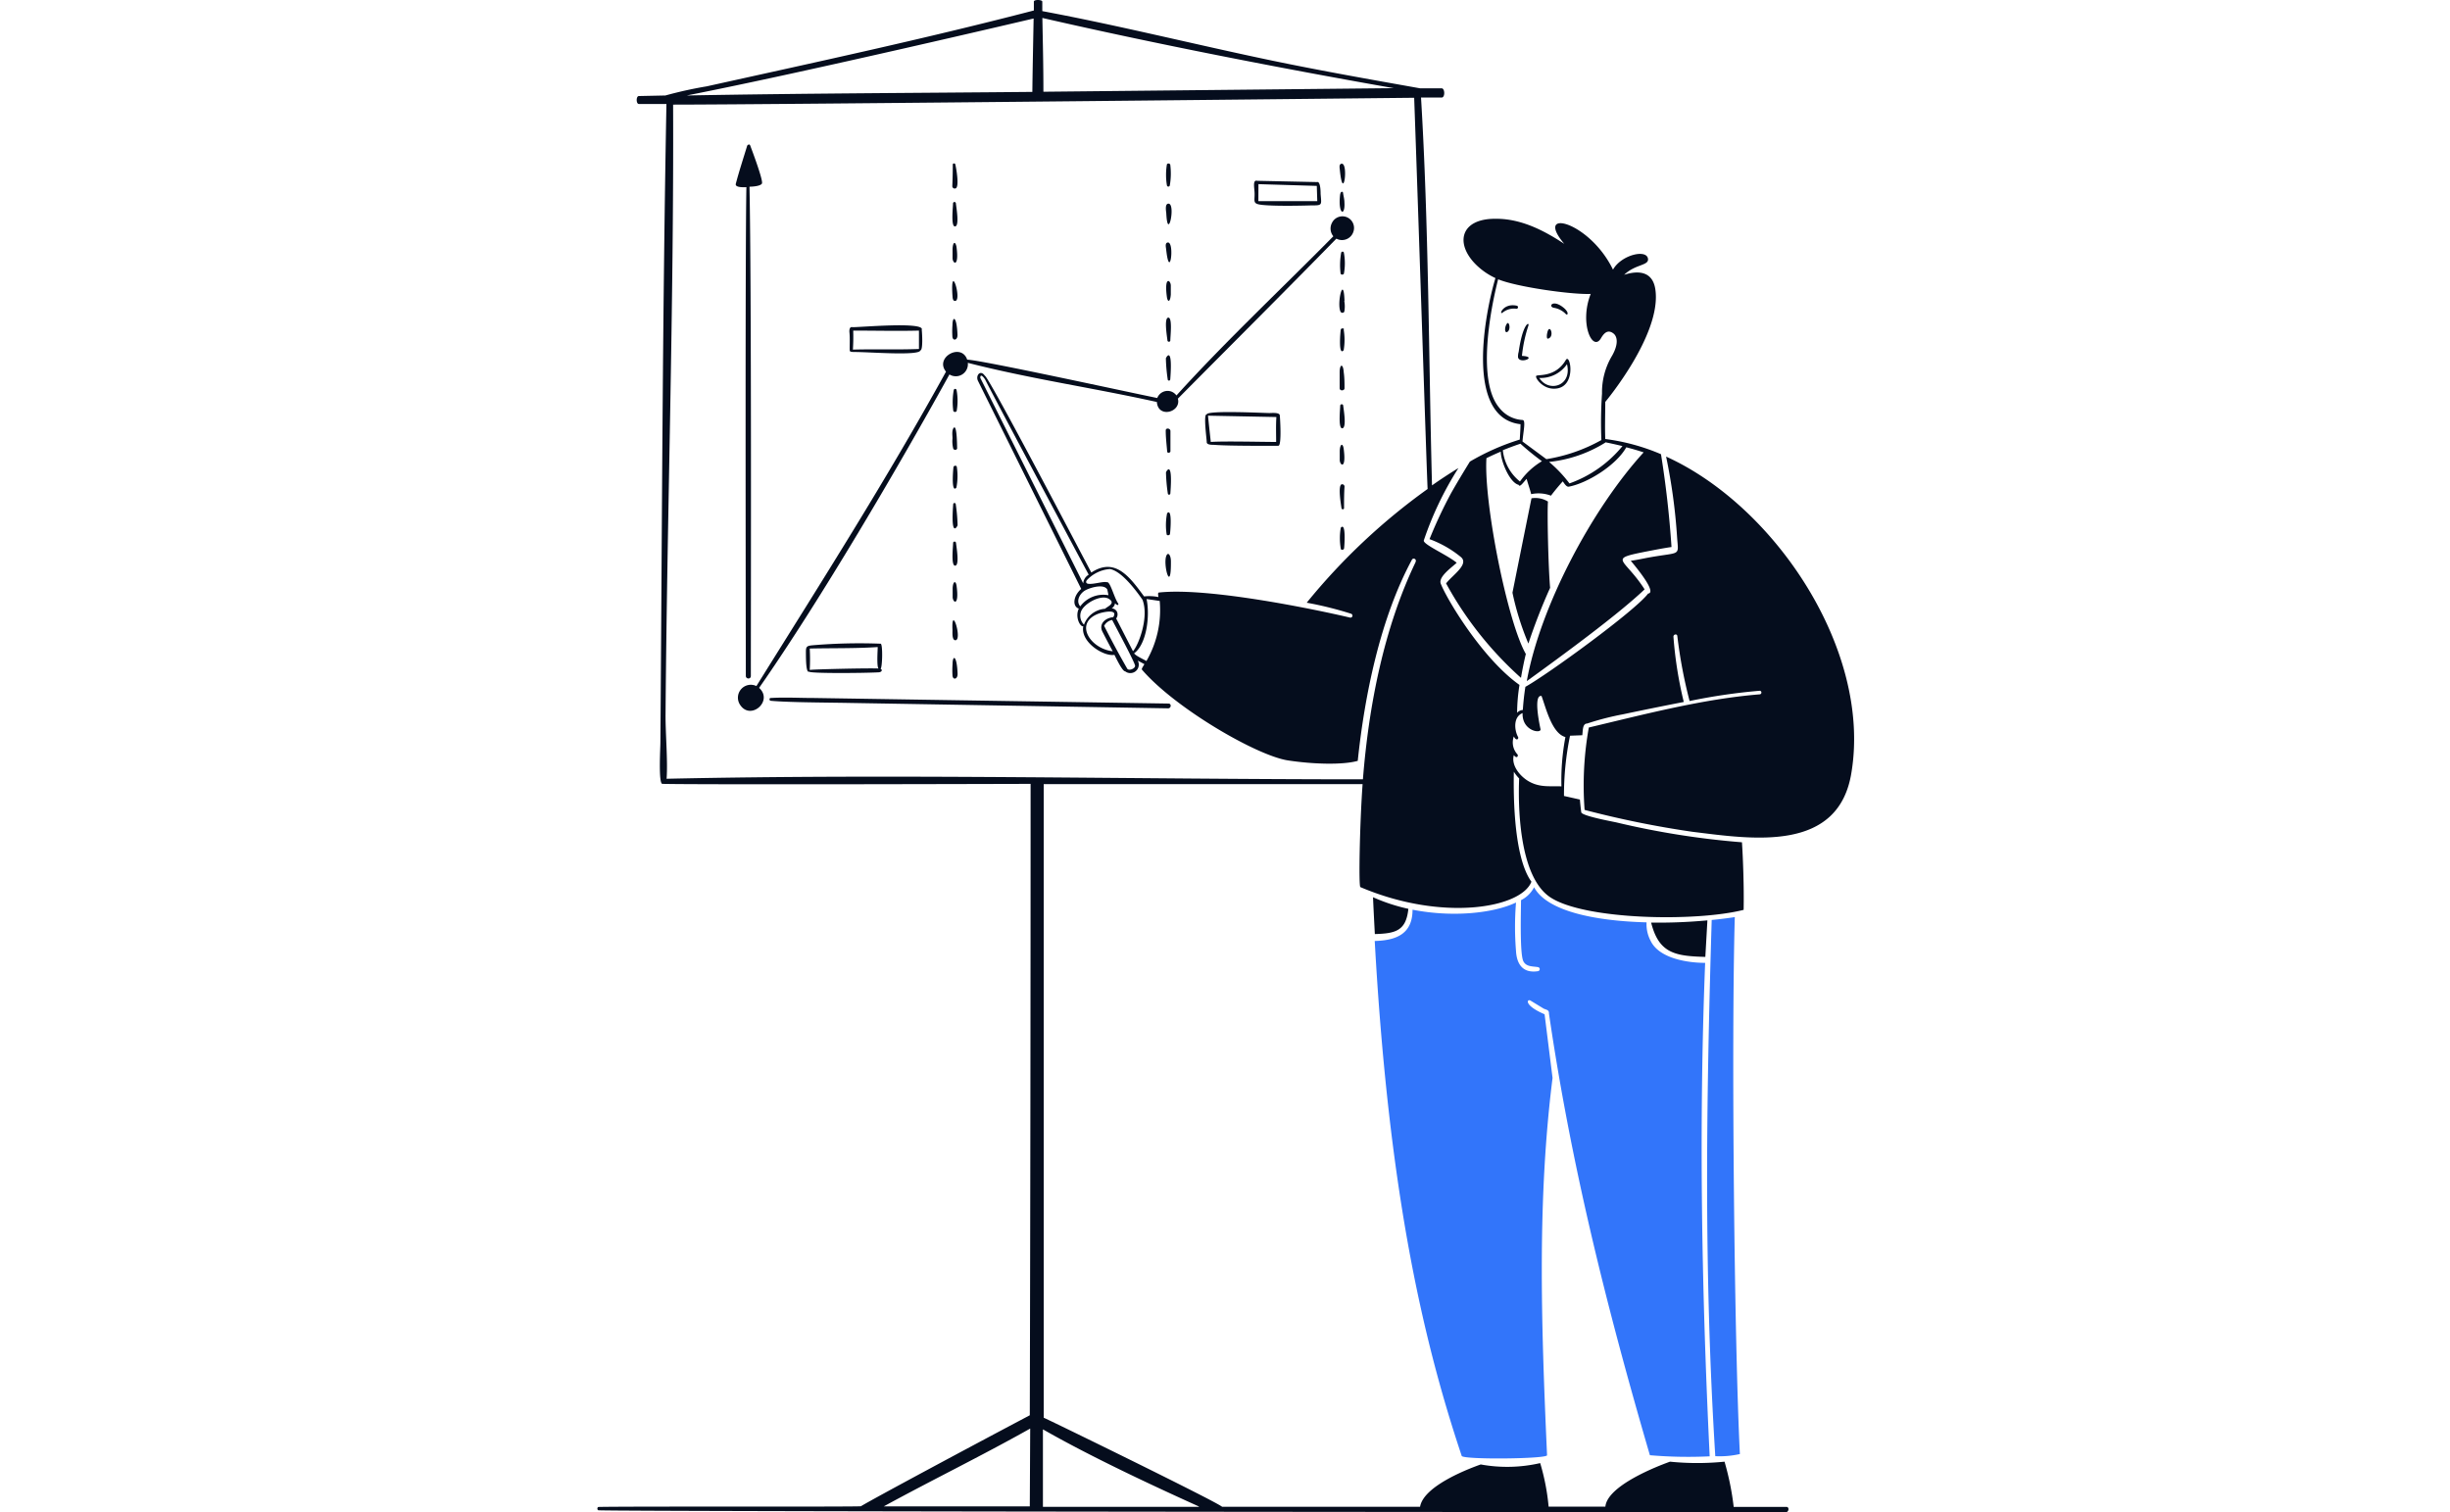 <svg xmlns="http://www.w3.org/2000/svg" fill="none" viewBox="0 0 324 200"><path fill="#050D1D" d="M177.806 39.807c-.116-3.642-1.053.347-.527 1.421a.29.29 0 0 0 .284.141.3.3 0 0 0 .106-.036.34.34 0 0 0 .105-.105c.089-.47.089-.952 0-1.421zm-9.959 14.821c-.705 0-8.305-.39-8.263.19-.474-.137 0 3.263 0 3.663s.811.337 1.053.358c2.105.158 7.937.116 8.421.116s.2-4 .189-4.01c-.01-.443-1.147-.306-1.4-.317m.916 3.822c-1.8 0-6.937-.127-8.642 0-.126-1.158-.253-2.316-.368-3.474l9.042.179c-.074 1.094-.032 2.2-.032 3.294m-14.137 1.41a.2.2 0 0 0 .107-.051.2.2 0 0 0 .051-.107v-2.684c0-.4-.642-.474-.621-.063 0 .926.116 1.842.189 2.758q.001.047.027.089a.18.18 0 0 0 .247.058m22.78-6.39a.2.2 0 0 0-.169.158c0 .443-.284 2.969.242 3.022.653 0 .211-2.453.148-3.043a.2.2 0 0 0-.084-.112.2.2 0 0 0-.137-.024m.284 5.853c-.106-.726-.474-.673-.516.316v1.179c0 .758.905 1.358.516-1.495m-.232 4.727c-.568.052-.126 2.673-.052 3.158 0 .178.326.22.336 0 0-.948 0-1.895.064-2.843a.31.31 0 0 0-.215-.305.3.3 0 0 0-.133-.01m.284-20.464c0-.221-.389-.19-.431 0s-.358 3.58.379 2.737a8 8 0 0 0 0-2.748zm-.579 5.642v2.106c0 .42.664.357.643 0 0-.695 0-1.39-.106-2.106-.063-1.116-.516-1.179-.537 0m.148 20.57a8.1 8.1 0 0 0 0 2.757c0 .232.389.19.431 0s.306-3.6-.431-2.758m28.19-29.086a2.8 2.8 0 0 1 1.568.821c.232.242.527-.179-.337-.873-1.431-1.127-2.031-.095-1.231.052m-.769 4.074c.937-.263.158-2.21-.126-.705-.032.126-.126.779.126.705m.716 6.621c3.158.063 2.221-4.842 1.621-3.79-1.389 2.37-3.747 1.864-3.916 2.106-.168.242.811 1.663 2.295 1.684m1.779-3.242c.705 2.905-2.421 3.8-3.663 1.821a4.21 4.21 0 0 0 3.663-1.82m-29.611-11.874a.3.3 0 0 0 .105-.084 7.5 7.5 0 0 0 0-2.779c0-.168-.305-.221-.358 0a9.3 9.3 0 0 0-.073 2.779.25.25 0 0 0 .326.084m23.137 10.969c.211.947 2.695-.084.516-.19.137-1.36.423-2.702.853-4 .168-.568-.748-.316-1.284 3.463a2.1 2.1 0 0 0-.085.727M154.195 62.48q.033 1.397.242 2.78a.168.168 0 0 0 .336 0c.358-4.685-.578-2.843-.578-2.78m45.095-19.684c-.379.505-.305 1.42.116 1.052s.147-1.41-.116-1.052M154.258 73.47c-.516 1.137.642 5.263.589.726-.01-.726-.347-1.242-.589-.726m.021-2.832c0 .221.4.19.442 0s.347-3.579-.379-2.747a8 8 0 0 0-.063 2.758z"/><path fill="#050D1D" d="M195.458 35.25a9.1 9.1 0 0 0 2.305 1.527c-1.327 4.39-4.148 18.484 3.316 19.327 0 .673-.063 1.347-.095 2.031a31.2 31.2 0 0 0-6.6 2.916c-.853 1.39-1.705 2.79-2.505 4.21q-1.583 2.944-2.832 6.043c1.48.541 2.86 1.324 4.084 2.316 1.263.947-.989 2.39-1.895 3.537a46.8 46.8 0 0 0 9.906 12.495c.242-1.453.526-2.695.642-3.158-2.421-4.21-5.579-20-5.211-25.895.632-.316 1.264-.6 1.895-.864 0 1.2 1.147 4.095 2.369 4.39.136.42.684-.421 1.052-.79.2.727.474 1.474.6 2.021a4.64 4.64 0 0 1 2.621.2c.442-.61 1.19-1.484 1.558-1.894.179.242.474.758.79.705 2.516-.474 6.316-2.874 7.61-5.21.779.2 1.537.42 2.295.673-6.874 7.537-13.684 20.411-15.453 30.253 4.548-3.284 12.032-8.758 15.58-12.137-2.748-4.284-5.043-3.968.473-5.053 1.053-.2 2.053-.4 3.084-.547a133 133 0 0 0-1.389-12.274 27.5 27.5 0 0 0-7.369-2.01c-.063-1.632 0-3.274 0-4.906 0 0 7.506-8.958 6.622-14.884-.348-2.369-2.2-2.548-4.127-1.927 1.484-1.42 3.263-1.2 3.158-2.105-.158-1.337-3.537-.537-4.631 1.421-3.106-6.41-10.527-8.232-6.443-3.41-2.684-1.769-5.684-3.316-8.989-3.316-4.937-.074-5.527 3.494-2.421 6.316m5.536 28.422a6.1 6.1 0 0 1-2.252-4.126c.768-.316 1.537-.6 2.326-.863q1.362 1.23 2.842 2.316a9.5 9.5 0 0 0-2.916 2.705zm11.316-5.179c.758.158 1.506.316 2.253.505a15.97 15.97 0 0 1-7.011 4.937c-.786-1.047-1.691-2-2.694-2.842a17.4 17.4 0 0 0 7.452-2.568zm-14.189-21.558c2.358.99 9.621 2.042 12.242 1.937-1.537 3.895.242 7.695 1.337 5.895.305-.516.832-1.327 1.684-.653.495.4.684 1.368-.179 2.905a9.4 9.4 0 0 0-1.347 5.021 57 57 0 0 0-.084 6.158 21.9 21.9 0 0 1-7.274 2.527l-3.158-2.337c.105-1.337.474-2.842 0-2.842a4.2 4.2 0 0 1-3.084-1.632c-2.937-3.526-1.2-12.81-.137-16.98"/><path fill="#050D1D" fill-rule="evenodd" d="M199.609 40.89a2.4 2.4 0 0 0-.856.424c-.621.515-.021-1.316 1.874-.874a.21.21 0 0 1 .119.224.21.21 0 0 1-.182.176 2.4 2.4 0 0 0-.955.05m.407 37.498q1.254-6.253 2.516-12.485a3.16 3.16 0 0 1 2.179.432c-.116 1.337.032 8.485.284 11.41a76 76 0 0 0-2.873 7.37 36.6 36.6 0 0 1-2.106-6.727m-74.064-39.37c-.274-4.483 1.274.664.389.78-.33.044-.357-.35-.377-.638q-.005-.079-.012-.141m.008 44.452.002-.124c-.168-3.537 1.306 1.21.421 1.326-.451.057-.432-.795-.423-1.202m.472-31.998a.2.2 0 0 1 .067.105c.175.925.179 1.874.011 2.8a.4.4 0 0 1-.106.084.25.25 0 0 1-.336-.116 8.8 8.8 0 0 1 .063-2.768.2.2 0 0 1 .067-.105.19.19 0 0 1 .234 0m.204 37.621c.021.78-.579.811-.642.38h-.021a11 11 0 0 1 0-1.664c.01-1.22.568-1.179.663 1.284m-.568-29.737a4 4 0 0 1-.106-1.368q-.001-.129-.01-.285c-.019-.373-.042-.829.147-1.084.474-.684.474 2.632.474 2.737l-.105.105a.307.307 0 0 1-.4-.105m.332 12.361a.2.2 0 0 1 .026.07c.008.086.025.209.045.357.121.9.367 2.737-.193 2.665-.425-.043-.314-1.703-.256-2.57.014-.206.025-.367.025-.451a.18.18 0 0 1 .157-.158.187.187 0 0 1 .144.032.2.2 0 0 1 .052.055m-.055-5.143a.17.17 0 0 1 .049.119q.209 1.382.242 2.779c0 .063-.937 1.916-.579-2.779a.17.17 0 0 1 .049-.12.17.17 0 0 1 .239 0m-.246-4.818c.042-.19.432-.231.432 0v-.021a8 8 0 0 1-.053 2.758c-.726.842-.421-2.547-.379-2.737m-.116 17.19v-1.147c.043-.958.411-1.043.516-.348.39 2.853-.516 2.253-.516 1.495m55.591 39.716a23.7 23.7 0 0 0 4.674 1.537v.021c-.306 2.864-1.653 3.243-4.432 3.316-.084-1.6-.168-3.21-.242-4.874m44.222 3.064-.274 4.831c-4.042-.105-6.147-.494-7.168-4.537a70 70 0 0 0 7.442-.294m-118.15-29.412 46.885.737c.421 0 .358.632-.052.632l-42.285-.716c-.621-.012-1.393-.022-2.242-.034-2.734-.035-6.257-.081-8.032-.25-.19-.021-.221-.369 0-.369 1.272-.077 2.553-.05 3.828-.025.635.013 1.268.025 1.898.025" clip-rule="evenodd"/><path fill="#3275FA" d="M230.091 192.306c-.748-14.8-1.137-54.833-.674-71.012-.947.147-1.979.274-3.053.379-.726 24.211-1.052 46.422.474 70.917a12 12 0 0 0 3.253-.284"/><path fill="#050D1D" fill-rule="evenodd" d="M107.42 85.345a73.5 73.5 0 0 1 9.053-.21c.295.126.211 3.284-.032 3.315.306.126.2.474-.336.474-1.958.105-9.032.158-9.095-.095-.432.253-.432-1.716-.432-2.663 0-.674.169-.748.842-.821m-.337.431q.08 1.417 0 2.832c.179-.084 7.979-.263 9.106-.19-.221-.17-.161-1.668-.129-2.442.007-.183.013-.325.013-.4-1.837.13-3.847.145-5.829.16-1.072.007-2.137.014-3.161.04" clip-rule="evenodd"/><path fill="#3275FA" d="M218.191 192.463c2.629.224 5.27.274 7.905.147-1.052-21.727-1.452-43.464-.6-65.264-2.295 0-6.084-.569-7.211-2.916a4.7 4.7 0 0 1-.536-2.442c-6.79-.179-13.169-1.464-14.874-4.643a3.87 3.87 0 0 1-1.727 1.706c0 1.242-.189 7.158.316 8.095.39.747 1.253.642 1.958.768a.275.275 0 0 1 .19.337.29.29 0 0 1-.19.189c-1.958.316-2.832-.831-2.937-2.652a39.6 39.6 0 0 1 0-6.421c-3.01 1.421-8.358 1.989-13.684.947 0 3.242-2.2 4.063-5 4.137 1.789 32.137 6.084 51.927 11.505 68.106.179.516 11.306.4 11.285-.094-.822-18.127-1.264-34.033.726-49.896l-1.053-8.421c-2.842-1.221-2.316-2.106-1.842-1.8l1.726 1.052c.39.179.716.158.695.653 2.853 19.527 7.432 38.169 13.348 58.412"/><path fill="#050D1D" d="M220.334 60.387a76 76 0 0 1 1.453 10.674c.179 2.558.558 1.905-3.674 2.663-.821.147-1.631.337-2.453.442.453.547 3.558 4.21 2.295 4.337-1.705 2.274-13.232 10.663-16.232 12.337a34 34 0 0 0-.336 3.063 1.06 1.06 0 0 0-.758.369q.016-1.855.315-3.685c-4.947-3.505-9.652-11.41-10.41-13.39-.358-.926 1.526-2.2 2.105-2.768-1.263-1.052-4.505-2.442-4.347-2.958a43.6 43.6 0 0 1 4.579-9.568 64 64 0 0 0-3.495 2.294c-.442-16.947-.432-34.421-1.453-51.295h2.726c.474 0 .443-1.221 0-1.221h-2.842c-6.516-1.158-13.032-2.306-19.516-3.653-10.095-2.105-20.369-4.674-30.453-6.558V.217c0-.273-1.116-.305-1.116 0v1.169c-14.326 3.726-28.832 6.842-43.253 10.032a54 54 0 0 0-5.474 1.21l-3.505.074c-.39 0-.38 1.052 0 1.052h3.642c-.527 28.19-.58 56.36-.8 84.528 0 .61-.274 5.39.263 5.39 6.063.126 48.696 0 48.696 0q0 41.748-.106 83.507c-8.579 4.537-20.369 10.863-22.337 12.032-.358.094-30.769 0-34.674.094-.232 0-.232.442 0 .442 5.105.179 156.982.253 156.982.253.421 0 .505-.705.084-.705h-6.969a36.3 36.3 0 0 0-1.21-5.979 36 36 0 0 1-7.211 0c-1.674.6-8.284 3.158-8.547 5.947h-7.506a29.4 29.4 0 0 0-1.116-5.758 19.4 19.4 0 0 1-7.863.179c-1.126.4-7.548 2.726-8.021 5.6h-26.18c-.631-.631-23.211-11.653-23.59-11.779v-83.802h42.17c-.379 5.264-.537 13.516-.295 13.622 10.853 4.621 21.295 2.768 22.621-.716-2.547-3.505-2.347-12.8-2.326-14.548q.304.486.705.895c-.137 3.158-.137 12.906 4.116 15.716 4.506 2.99 19.201 3.274 25.569 1.663.063-3.01-.084-6.905-.221-8.937a108.5 108.5 0 0 1-16.621-2.631c-.579-.127-4.569-.863-4.632-1.337a31 31 0 0 1-.179-1.684l-2.105-.474a38.8 38.8 0 0 1 .8-7.969l1.621-.063c.084-.547 0-1.547.642-1.547 1.55-.512 3.133-.92 4.737-1.221a495 495 0 0 1 8.042-1.632 53 53 0 0 1-1.368-8.632c0-.337.484-.42.515-.084a64 64 0 0 0 1.622 8.59 77 77 0 0 1 9.305-1.358.24.24 0 0 1 .192.237.24.24 0 0 1-.192.236c-7.516.6-15.263 2.643-22.632 4.39a43.4 43.4 0 0 0-.558 10.895 129 129 0 0 0 14.253 2.895c7.832.958 19.421 2.863 21.053-7.948 2.59-16.116-10.095-35.127-24.527-41.674m-84.149 138.845h-19.316c6.411-3.506 12.895-6.653 19.369-10.295zM184.302 11.66l-46.317.473c0-3.42-.073-6.316-.137-9.758 15.001 3.442 31.233 6.6 46.454 9.285m-47.611-9.211c-.064 3.41-.127 6.316-.169 9.705-15.548.148-30.169.19-45.716.474 15.631-3.053 45.885-10.18 45.885-10.18m21.853 196.846h-20.622v-10.253c6.116 3.505 14.137 7.274 20.622 10.2zm28.663-124.95c-4.21 8.758-6.2 19.032-6.968 28.727-30.527 0-61.644-.737-92.086-.074.179-2.284-.158-6.053-.137-8.505.21-26.927 1.105-53.685 1-80.654 12.505 0 98.002-.906 98.002-.906.579 15.959 1.705 50.98 1.779 51.738a82.1 82.1 0 0 0-15.99 15.042c1.991.361 3.956.85 5.884 1.464a.275.275 0 0 1 .148.347.266.266 0 0 1-.306.158c-3.989-.947-18.589-4.042-25.263-3.316-.158 0-.126.274-.074.6a6 6 0 0 0-1.895-.084c-1.842-2.484-3.789-5.263-6.979-3.158-1.421-2.674-13.611-25.99-14.084-26.032-.59-.863-1.274 0-.884.726l13.631 27.474c-1.052.906-1.21 2.306-.315 2.6-.548 1.137.21 2.485.589 2.327-.41 2.105 2.716 4.052 4.116 3.79.189.357 1.053 2.2 1.421 2.178a1.116 1.116 0 0 0 1.663-1.42l.884.473c-.252.421-.4.642-.326.726 4.348 5.074 15.148 11.358 19.285 12.001 3.347.515 7.284.621 9.253.063.905-8.664 2.979-18.843 7.158-26.59a.26.26 0 0 1 .157-.14.28.28 0 0 1 .211.013.27.27 0 0 1 .158.273.3.3 0 0 1-.032.106zm-39.495 6.558a.84.84 0 0 0-.695-.442.98.98 0 0 0 .442-.674c.4.432.516.148.4 0-.547-.79-1.052-2.979-1.495-2.779-.41-.147-1.673.274-2.368.21-.274 0-.484-.178-.274-.473a4.62 4.62 0 0 1 3.063-1.484c1.558.273 3.485 2.884 4.306 4.063.916 2.442-.632 6.18-1.263 6.8l-2.221-4.326a.86.86 0 0 0 .105-.895m-4.463-3.747-13.611-27.18c0-.632.452-.084.652.242 1.179 2.369 13.685 25.79 13.685 25.79a1.46 1.46 0 0 0-.726 1.148m.347.884c.621-.327 2.4-.863 2.842-.063.053.252.105.494.147.747a3.78 3.78 0 0 0-3.726 1.474c-.642-.737-.01-1.79.737-2.158m-.632 2.831c.39-1.052 2.643-2.294 3.664-1.673 1.021.62-.285 1.052-.474 1.316a3.21 3.21 0 0 0-2.8 2.105 1.66 1.66 0 0 1-.39-1.748m2.327.285c.442-.169 2.663-.706 1.926.473-1.053.095-1.947.895-1.421 1.927.442.863.895 1.726 1.358 2.579-2.979-.327-5.179-3.748-1.863-4.98m.737 1.6a1.48 1.48 0 0 1 1.052-.758c.39.758 3.032 5.674 3.032 6.063 0 .39-.863.716-1.053.358a122 122 0 0 1-3.052-5.663zm3.968 3.642c1.632-1.2 2.105-4.916 1.632-7.169l1.737.253a13.45 13.45 0 0 1-1.758 7.948c-.337-.211-1.474-.716-1.632-1.032zm56.517 17.611c-1.421-.084-2.853.21-4.39-.695-1.136-.674-2.305-2.105-1.926-3.442.421.568.632.073.474-.106a2.33 2.33 0 0 1-.569-1.117c-.083-.418-.05-.85.095-1.25.347.704.684.294.558.073-.516-.958-.632-2.674.6-3.158-.095 2.42 2.558 2.768 2.368 2.105 0 0-1.052-4.6.137-4.368.579 1.558 1.369 4.958 3.158 5.431a30.7 30.7 0 0 0-.526 6.527z"/><path fill="#050D1D" d="M100.389 90.977c8.084-11.579 18.411-29.21 25.169-41.453a1.598 1.598 0 0 0 2.431-1.537c8.19 2.105 16.727 3.337 25.001 5.18.158 2.2 3.253 1.357 2.779-.443 6.863-6.926 14.253-14.295 20.958-21.158l.253.105a1.58 1.58 0 0 0 1.989-.99 1.54 1.54 0 0 0-.835-1.946 1.537 1.537 0 0 0-1.986.736 1.61 1.61 0 0 0 .179 1.779c-6.779 6.874-14.316 13.947-20.748 21.053a1.5 1.5 0 0 0-.673-.516 1.464 1.464 0 0 0-1.863.853c-4.211-.853-23.159-5-25.138-5.074-.768-2.274-4.347-.305-2.8 1.59-7.926 14.379-16.411 27.684-25.074 41.58a1.705 1.705 0 0 0-2.105 2.557c1.4 1.99 4.358-.6 2.463-2.316m77.033-69.327c-.39.052-.253.59-.232.852.442 4.443 1.179-.947.232-.852"/><path fill="#050D1D" d="M154.539 42.008c-.642-.063-.211 2.442-.148 3.032q.006.038.026.07a.2.2 0 0 0 .12.086.2.2 0 0 0 .076.002.18.18 0 0 0 .157-.158c-.01-.453.295-2.937-.231-3.032m.221 8.169c.358-4.685-.579-2.843-.579-2.78q.034 1.392.242 2.77a.169.169 0 0 0 .284.127.17.17 0 0 0 .053-.117m-.326-18.106c-.39.053-.253.59-.222.853.474 4.442 1.169-.948.222-.853m22.779-6.232c-.274 2.58.705 2.811.579.906 0-.41-.126-.821-.179-1.232 0-.179-.337-.326-.4.326m-10.274 1.264c1.958.2 6.148.073 6.4.063 1.579 0 1.421 0 1.305-1.516 0-.8-.105-1.674-.473-1.569l-7.906-.168c-.621-.168-.389.863-.358 1.526.064 1.2-.357 1.516 1.032 1.664m-.516-2.748 7.716.232.063 2.02h-7.789zm-12.095.19a.19.19 0 0 0 .315.08.2.2 0 0 0 .054-.08 9.2 9.2 0 0 0 .063-2.769.26.26 0 0 0-.146-.139.26.26 0 0 0-.202.013.25.25 0 0 0-.094.084 8.5 8.5 0 0 0 0 2.779zm.2 2.39c-.516 0-.316 1-.294 1.283.189 3.864 1.284-1.263.294-1.284M112.38 46.376c0 .157.284.179.716.179 1.842 0 8.495.526 8.611-.211.379 0 .242-2.284.189-2.726.474-1.127-8.526-.295-9.179-.348-.295-.084-.432.242-.379.727.084.82 0 2 .042 2.379m.453-2.653c2.842 0 5.863.074 8.695 0v2.432c-2.969.115-5.843 0-8.737.084q.084-1.257.042-2.516M98.706 24.755c-.158 8.242-.095 51.338-.074 64.644 0 .42.664.473.664 0 0-8.548.094-51.686-.18-64.707.317 0 1.422-.053 1.643-.41.221-.358-1.326-4.453-1.558-5.064-.084-.21-.358-.063-.4.084-.505 1.674-1.053 3.316-1.495 5.011-.126.516 1.074.453 1.4.442m56.128 14.19v-1.158c0-.747-.906-1.358-.516 1.505.105.706.442.706.516-.347M125.98 44.64c.064.431.674.39.642-.39-.094-2.463-.652-2.505-.663-1.273q-.063.832 0 1.663zm.358-19.716c.579-.053.127-2.674 0-3.158 0-.18-.326-.221-.337 0q0 1.42-.063 2.842a.31.31 0 0 0 .12.26.32.32 0 0 0 .28.056m-.368 8.02v1.18c0 .747.905 1.337.516-1.506-.148-.726-.474-.663-.516.327m.295-3c.652.064.21-2.441.147-3.041 0-.05-.02-.099-.056-.134a.187.187 0 0 0-.267 0 .2.2 0 0 0-.056.134c0 .463-.295 2.99.232 3.042"/></svg>